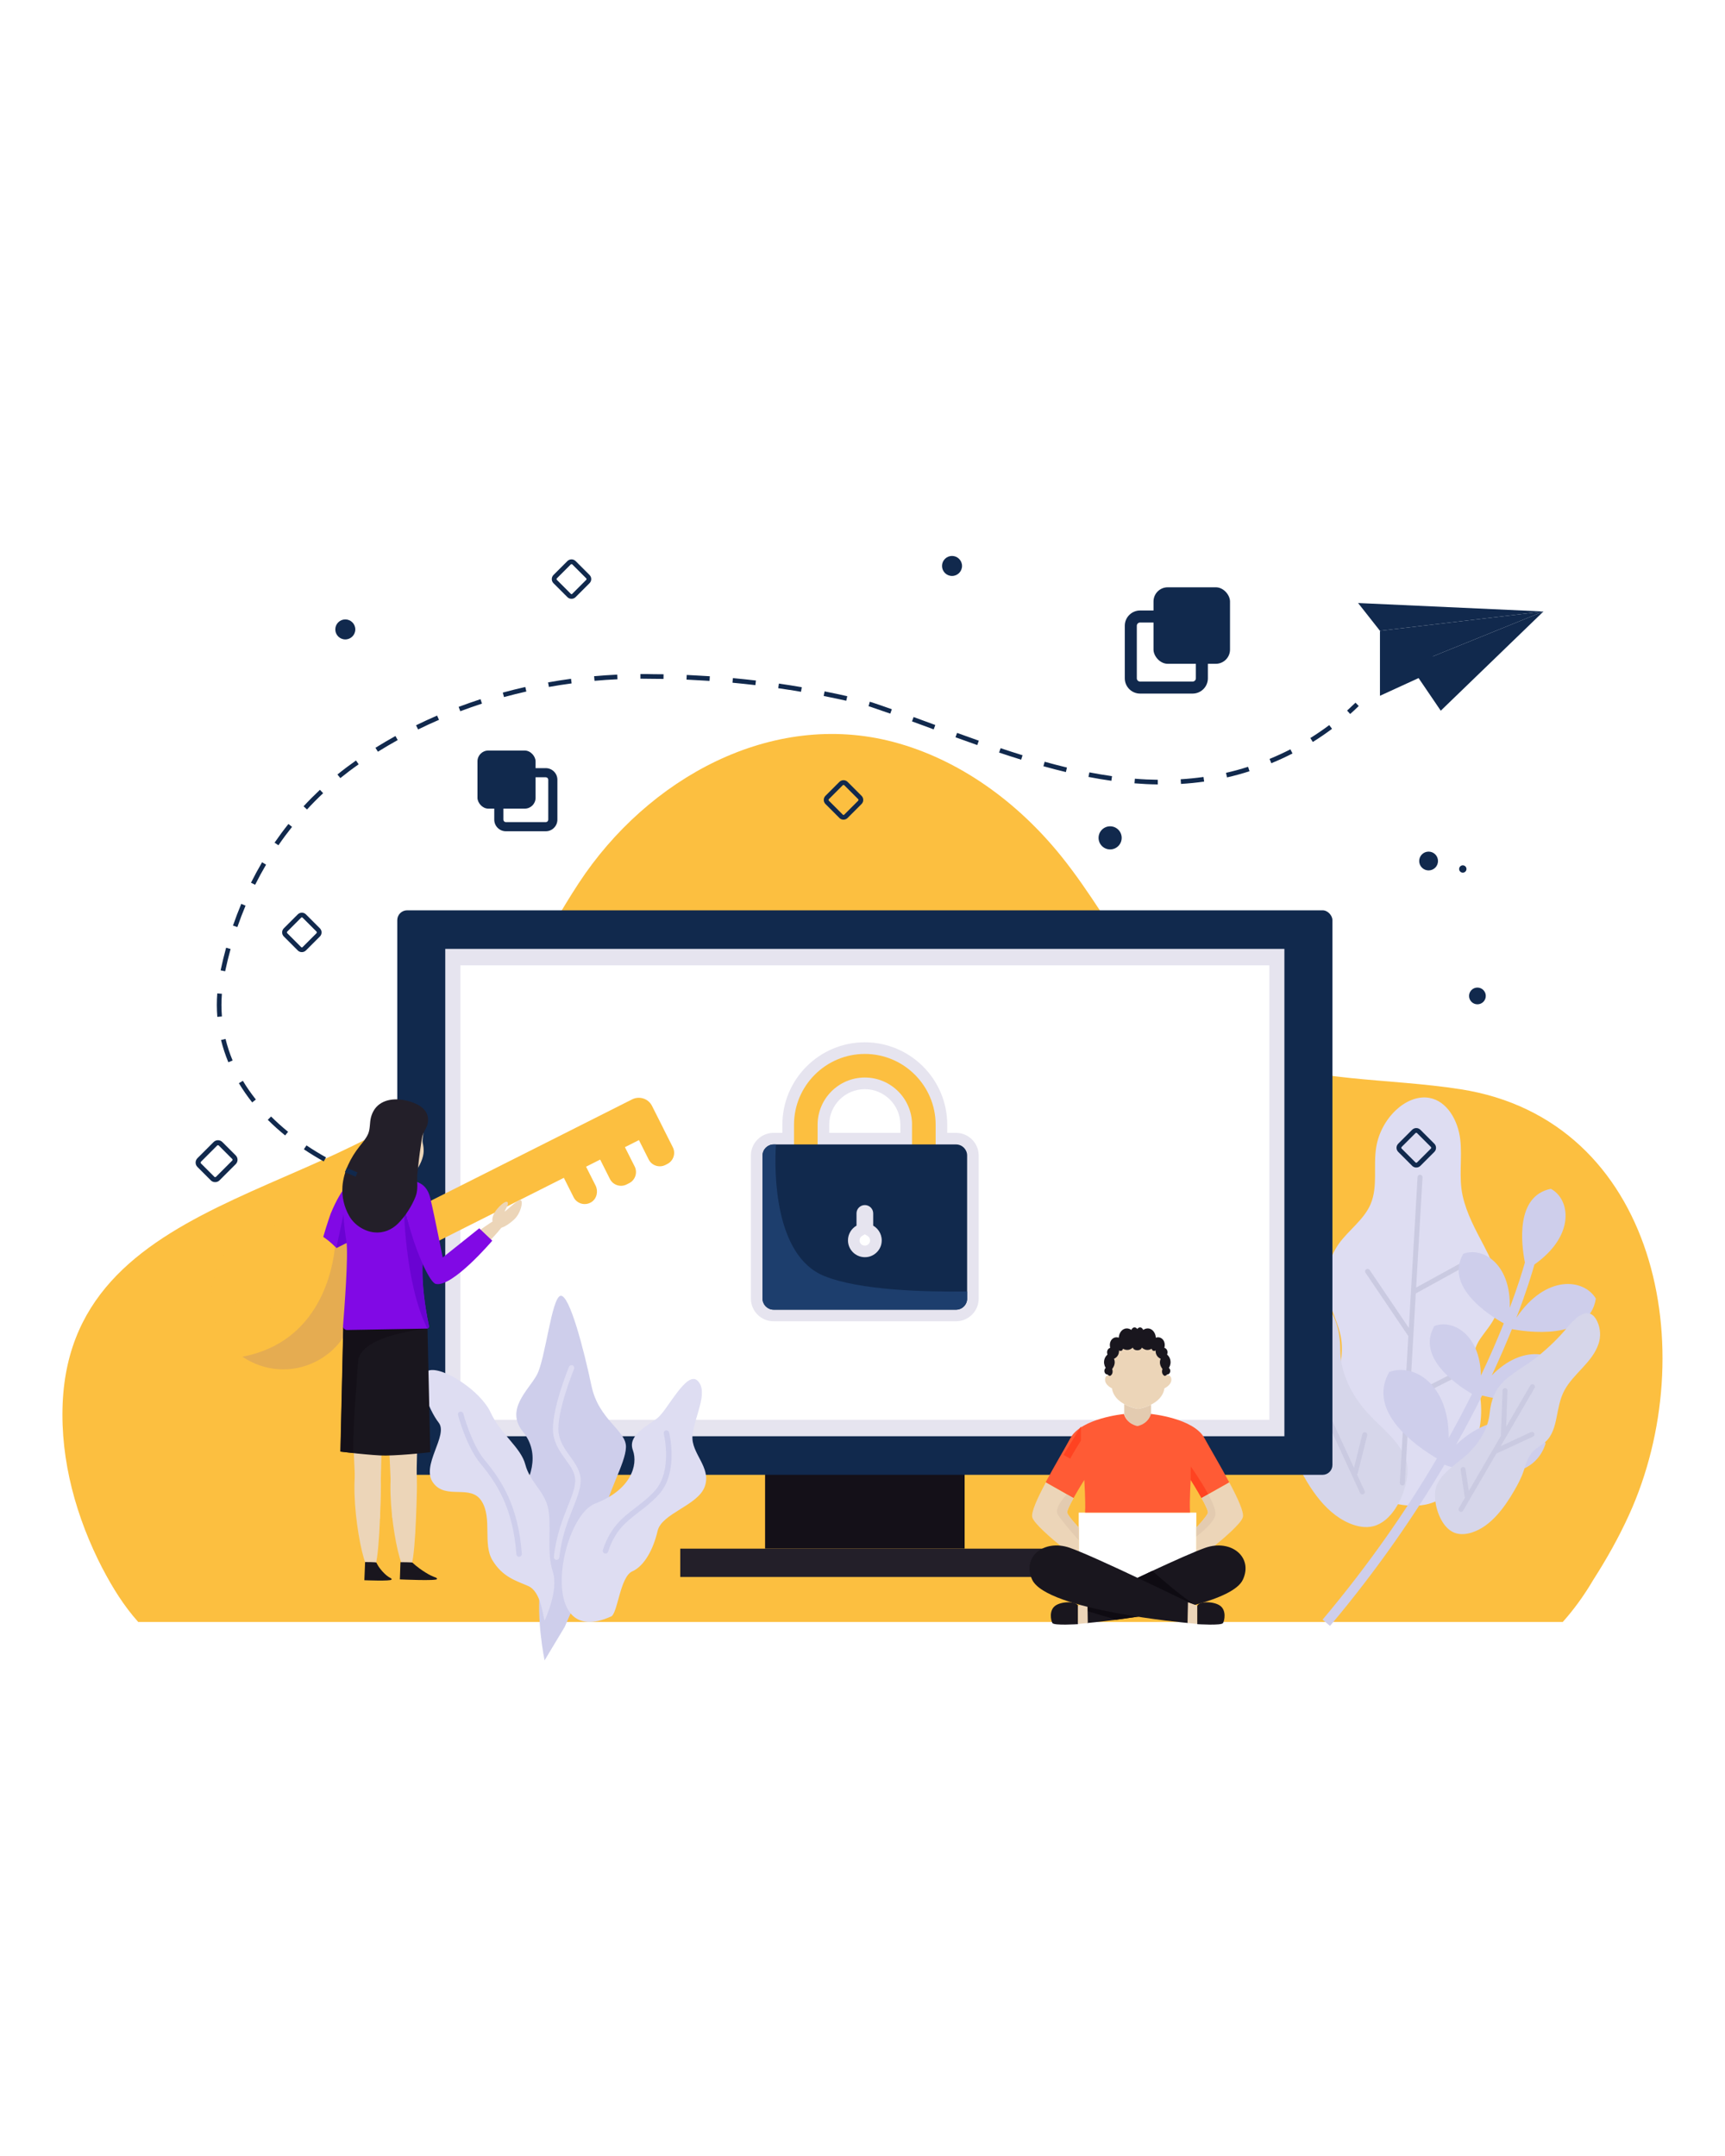 <?xml version="1.0" encoding="UTF-8"?><svg id="Layer_2" xmlns="http://www.w3.org/2000/svg" xmlns:xlink="http://www.w3.org/1999/xlink" viewBox="0 0 400 500"><defs><style>.cls-1{fill:#e1ecef;}.cls-2{fill:#fff;}.cls-3{fill:#fcbf40;}.cls-4{fill:#d6d6ea;}.cls-5{fill:#231f29;}.cls-6{fill:#6a03d2;}.cls-7{fill:#cacae1;}.cls-8{fill:#141018;}.cls-9{fill:#f3c8a0;}.cls-10{fill:#e5ac51;}.cls-11{fill:#e3cbb0;}.cls-12{fill:#deddf2;}.cls-13{filter:url(#drop-shadow-6);}.cls-14{fill:#19161e;}.cls-15{fill:#1d3e6d;}.cls-16{fill:#ecd5b8;}.cls-17{fill:#ff5b35;}.cls-18{fill:#0e0b12;}.cls-19{fill:#ceceeb;}.cls-20{fill:#8109e5;}.cls-21{fill:#11294d;}.cls-22{fill:#e6e4ef;}.cls-23{fill:#ff4321;}</style><filter id="drop-shadow-6" filterUnits="userSpaceOnUse"><feOffset dx="0" dy="7"/><feGaussianBlur result="blur" stdDeviation="5"/><feFlood flood-color="#000" flood-opacity=".2"/><feComposite in2="blur" operator="in"/><feComposite in="SourceGraphic"/></filter></defs><g class="cls-13"><path class="cls-3" d="M23.76,356.72c2.31,4.44,4.99,8.76,8.29,12.43H362.38c2.55-2.85,4.92-6.1,7.09-9.79,3.06-4.78,5.86-9.74,8.27-15.03,17.19-37.76,6.58-91.63-39.11-98.73-16.85-2.63-34.38-1.62-50.53-8.04-21.31-8.46-28.29-28.99-42.06-46.05-10.08-12.51-23.65-22.42-38.87-26.44-28.22-7.46-57,8.4-72.97,32.74-8.31,12.68-14.7,26.68-23.46,39.03-24.21,34.11-94.05,30.01-96.21,81.67-.55,13.28,3.18,26.52,9.22,38.21Z"/><g><path class="cls-12" d="M334.94,339.99c6.07-7.31,10.26-15.81,7.81-25.52-1.01-4.01-1.99-7.34,.51-11.02,1.18-1.74,2.65-3.31,3.48-5.24,2.4-5.61,.02-11.23-2.62-16.26-1.95-3.71-4.01-7.45-4.94-11.58-.98-4.36-.06-8.8-.58-13.19-.51-4.26-2.99-8.86-7.22-9.58-2.81-.48-5.65,.92-7.72,2.88-2.37,2.25-3.99,5.29-4.53,8.51-.74,4.41,.44,9.17-1.32,13.28-1.56,3.63-5.08,5.98-7.37,9.19-2.43,3.42-3.37,7.85-2.54,11.96,.69,3.42,2.53,6.55,3.08,10,1.23,7.75-4.23,15.37-3.19,23.15,.61,4.52,3.44,8.57,7.15,11.23,4.21,3.01,10.3,5.14,15.49,4.16,2.82-.53,5.3-2.11,6.86-4.52"/><g><path class="cls-4" d="M326.09,336.69c.39-1.86,.41-3.62-.02-4.96-1.46-4.54-5.82-7.61-8.9-11-3.67-4.03-6.34-9.21-6.38-14.66-.03-4.42-1-8.14-4.09-11.5-3.03-3.3-6.86-5.74-10.05-8.87-3.36-3.3-6.37-6.81-9.01-10.72-2.23-3.29-6.41-8.22-9.63-2.76-1.28,2.16-1.7,4.82-1.16,7.27,1.43,6.45,7.34,10.67,9.85,16.62,1.27,3,1.43,6.22,1.76,9.43,.3,2.88,.84,6.09,2.9,8.28,1.2,1.27,2.73,2.22,3.81,3.59,1.51,1.91,1.95,4.35,2.47,6.66,.57,2.51,1.5,4.71,2.56,7.04,2.66,5.79,6.57,12.52,12.66,15.14,1.78,.76,3.78,1.18,5.65,.68,4.17-1.1,6.76-6.34,7.57-10.23Z"/><g><path class="cls-7" d="M316.8,287.37c.26-.18,.62-.11,.8,.15l9.09,13.45,2.02-35c.02-.32,.3-.54,.61-.54,.32,.02,.56,.29,.54,.61l-1.48,25.56,11.21-6.16c.28-.15,.63-.05,.78,.23,.15,.28,.05,.63-.23,.78l-11.72,6.45s-.08,.02-.12,.03l-1.36,23.59,9.03-4.57c.28-.14,.63-.03,.77,.25,.14,.28,.03,.63-.25,.77l-9.63,4.87-1.11,19.12c-.02,.29-.25,.52-.54,.54-.02,0-.04,0-.07,0-.32-.02-.56-.29-.54-.61l1.97-34.03-9.93-14.7c-.18-.26-.11-.62,.15-.8Z"/><path class="cls-19" d="M350.08,296.33c1.86-4.95,2.97-8.58,3.52-10.54-.84-4.27-2.21-15.43,6.02-17.09,4.45,2.35,5.81,10.74-3.81,17.55-.61,2.17-1.91,6.45-4.19,12.37,6.85-10.18,15.73-9.07,18.43-4.46-1.57,10.02-16.55,7.64-19.46,7.08-1.29,3.2-2.83,6.8-4.67,10.73,7.2-7.35,14.86-5.45,17.01-.99-2.22,9.21-15.21,6.68-19.26,5.66-1.78,3.59-3.79,7.42-6.05,11.43,9.34-8.77,18.58-5.87,20.78-.3-3.47,10.89-19.13,6.41-23.46,4.94-6.74,11.41-15.42,24.14-26.53,37.36l-1.73-1.45c11.14-13.25,19.82-26,26.52-37.39-4.93-2.92-16.32-10.91-11.05-20.05,5.56-2.11,13.86,2.68,13.78,15.3,2-3.57,3.8-6.99,5.41-10.22-3.83-2.25-12.88-8.55-8.73-15.75,4.29-1.63,10.64,1.99,10.79,11.51,2.13-4.49,3.88-8.56,5.3-12.12-3.29-1.83-13.81-8.47-9.39-16.13,4.44-1.69,11.09,2.25,10.78,12.55Z"/><path class="cls-7" d="M294.22,311.53c.16-.27,.51-.37,.79-.21l10.29,6.02-9.72-21.11c-.13-.29,0-.63,.28-.76,.29-.13,.63,0,.76,.28l7.11,15.44,.76-13.07c.02-.32,.29-.55,.61-.54,.32,.02,.56,.29,.54,.61l-.86,14.84c0,.09-.04,.18-.08,.25l9.27,20.14,1.94-7.84c.08-.31,.39-.5,.7-.42,.31,.08,.5,.39,.42,.7l-2.18,8.77c-.03,.12-.1,.23-.19,.3l1.77,3.83c.13,.29,0,.63-.28,.76-.07,.03-.14,.05-.21,.05-.23,.01-.45-.11-.56-.33l-9.31-20.22c-.1,0-.21-.02-.31-.07l-11.34-6.63c-.27-.16-.37-.51-.21-.79Z"/></g></g><g><path class="cls-4" d="M332.81,340.89c-.14-1.31-.04-2.53,.34-3.43,1.31-3.05,4.53-4.88,6.89-7.02,2.81-2.55,5.01-5.95,5.39-9.72,.31-3.06,1.24-5.57,3.6-7.69,2.32-2.08,5.13-3.51,7.55-5.47,2.55-2.06,4.86-4.29,6.95-6.82,1.76-2.13,4.98-5.27,6.85-1.27,.74,1.58,.86,3.45,.32,5.11-1.42,4.37-5.79,6.9-7.93,10.85-1.08,2-1.4,4.21-1.85,6.41-.4,1.97-.99,4.16-2.56,5.54-.91,.8-2.03,1.35-2.88,2.23-1.17,1.22-1.64,2.88-2.15,4.45-.56,1.7-1.35,3.16-2.24,4.7-2.22,3.83-5.38,8.23-9.77,9.64-1.28,.41-2.7,.56-3.96,.1-2.81-1.04-4.25-4.84-4.56-7.59Z"/><path class="cls-7" d="M338.29,342.74l1.42-2.43c-.04-.06-.06-.13-.08-.21l-.92-6.22c-.05-.31,.17-.61,.48-.65,.32-.06,.61,.17,.65,.49l.75,5.06,7.47-12.83c-.01-.05-.03-.11-.03-.16l.39-10.33c.01-.32,.27-.56,.6-.55,.32,.01,.56,.28,.55,.6l-.32,8.4,5.6-9.61c.16-.28,.51-.37,.79-.21,.27,.16,.37,.51,.21,.79l-7.86,13.49,7.02-3.25c.29-.13,.63,0,.76,.28,.13,.29,0,.63-.28,.76l-8.29,3.84c-.06,.03-.13,.04-.19,.05l-7.74,13.29c-.1,.17-.28,.27-.46,.28-.11,0-.22-.02-.32-.08-.28-.16-.37-.51-.21-.79Z"/></g></g><g><rect class="cls-8" x="177.41" y="333.3" width="46.27" height="18.84"/><rect class="cls-21" x="92.12" y="204.11" width="216.85" height="130.92" rx="2.29" ry="2.29"/><rect class="cls-22" x="103.25" y="213.06" width="194.58" height="113.02"/><rect class="cls-2" x="106.76" y="216.87" width="187.58" height="105.4"/><rect class="cls-5" x="157.74" y="352.15" width="85.6" height="6.56"/></g><g><path class="cls-19" d="M130.93,370.32c1.41-3.23,7.05-15.66,8.44-23.52,1.39-7.86,5.66-14.24,5.78-18.17,.12-3.93-6.33-6.24-8.01-14.3-1.69-8.06-5.07-21.22-7.16-20.82-2.09,.4-3.52,14.84-5.52,18.4-1.99,3.56-7.36,7.99-3.2,13.12,4.16,5.13,1.94,11.27-1.88,16.62-3.82,5.36,7,12.03,5.94,19.32s.96,17.09,.96,17.09l4.66-7.76Z"/><path class="cls-12" d="M129.06,354.76c.32,0,.59-.24,.63-.57,.53-4.8,1.99-8.47,3.16-11.41,.92-2.32,1.72-4.33,1.8-6.21,.09-2.3-1.21-4.1-2.46-5.83-1.16-1.61-2.36-3.26-2.65-5.45-.6-4.57,3.52-14.72,3.57-14.82,.13-.33-.02-.7-.35-.83-.33-.13-.69,.02-.83,.35-.17,.43-4.29,10.56-3.65,15.47,.33,2.5,1.68,4.38,2.88,6.03,1.23,1.7,2.29,3.17,2.22,5.03-.06,1.66-.79,3.48-1.71,5.79-1.2,3.02-2.69,6.77-3.24,11.74-.04,.35,.21,.66,.56,.7,.02,0,.05,0,.07,0Z"/><path class="cls-12" d="M141.69,367.9c1.56-.7,2.06-9.21,4.92-10.48,2.86-1.27,4.92-5.24,5.87-9.37,.95-4.13,9.37-5.87,10.95-10.32,1.59-4.45-3.18-7.62-2.86-11.75,.32-4.13,3.81-10,1.27-12.7-2.54-2.7-6.99,6.67-9.37,8.57-2.38,1.91-6.99,3.97-5.72,7.46,1.27,3.49-.48,9.21-8.73,12.38-8.26,3.18-13.65,33.98,3.65,26.2Z"/><path class="cls-19" d="M140.41,353.29c.27,0,.52-.17,.6-.44,1.62-4.97,4.18-6.92,7.13-9.19,1.53-1.17,3.1-2.38,4.64-4.08,4.62-5.11,2.46-14.02,2.37-14.39-.08-.34-.43-.54-.77-.46-.34,.09-.55,.43-.46,.77,.02,.09,2.09,8.62-2.08,13.23-1.46,1.62-2.99,2.79-4.47,3.92-3,2.29-5.82,4.46-7.57,9.8-.11,.33,.07,.69,.41,.8,.07,.02,.13,.03,.2,.03Z"/><path class="cls-12" d="M126.28,368.85c-.42-1.27-.85-6.77-3.81-8.04-2.96-1.27-5.93-2.12-8.26-5.93-2.33-3.81,0-9.74-2.54-13.76-2.54-4.02-8.26-.21-11.22-4.23-2.96-4.02,3.6-11.01,1.27-13.97-2.33-2.96-5.5-11.01-2.33-12.07,3.18-1.06,12.07,4.66,14.39,9.74,2.33,5.08,6.99,8.04,8.04,12.07s4.45,6.14,5.29,10.16c.85,4.02-.42,10.16,1.06,14.61s-1.91,11.43-1.91,11.43Z"/><path class="cls-19" d="M120.36,354.03s.03,0,.05,0c.35-.03,.61-.33,.59-.68-.8-10.98-4.61-16.94-8.61-21.74-3.05-3.66-4.94-10.69-4.95-10.76-.09-.34-.43-.55-.78-.45-.34,.09-.54,.44-.45,.78,.08,.3,1.98,7.38,5.21,11.25,3.86,4.64,7.55,10.4,8.32,21.02,.02,.33,.3,.59,.63,.59Z"/></g><path class="cls-22" d="M174.12,260.98v33.18c0,2.9,2.36,5.26,5.26,5.26h42.3c2.9,0,5.26-2.36,5.26-5.26v-33.18c0-2.9-2.36-5.26-5.26-5.26h-2.03v-1.88c0-10.54-8.58-19.12-19.12-19.12s-19.11,8.58-19.11,19.12v1.88h-2.04c-2.9,0-5.26,2.36-5.26,5.26Zm25.82,18.61l.6-.34,.58,.34c.37,.21,.72,.67,.61,1.31-.08,.49-.53,.91-1.03,.97-.49,.05-.82-.16-.98-.3-.15-.14-.41-.43-.41-.9,0-.44,.23-.84,.63-1.07Zm-7.66-23.87v-1.88c0-4.55,3.7-8.25,8.25-8.25,4.55,0,8.25,3.7,8.25,8.25v1.88h-16.5Z"/><g><path class="cls-16" d="M81.03,302.78l16.11-.67,.71-27.56-1.11-6.92-7.44-2.74-4.79,.91c-2.72,.52-4.66,2.95-4.57,5.72l1.75,19.51-.65,11.75Z"/><path class="cls-16" d="M87.5,261.49v5.54s1.17,.7,3.91,.7c1.48,0,1.81-.7,1.81-.7v-2.05l-5.72-3.49Z"/><path class="cls-16" d="M86.85,257.36c.01,.2,.02,.39,.03,.57,0,.06,0,.13,0,.2-.14,3.29,1.97,6.81,5.15,7.29,0,0,.03,0,.07,.01,.03,0,.06,0,.11,0,.68,.08,3.14,.28,4.04-.71,1.06-1.17,1.99-3.3,1.99-4.76s-.27-1.8-.27-2.39c0-.46,.25-1.9,.25-2.52,.02-2.93-1.95-5.85-5.46-5.85-5.26,0-6.06,4.61-5.92,8.15Z"/><g><path class="cls-16" d="M74.5,288.94c1.73,.72,6.83-8.93,8.69-13.19,1.86-4.26,2.57-7.94,.46-8.82-2.11-.88-4.23,2.22-5.93,6.54-1.71,4.32-4.95,14.74-3.22,15.46Z"/><g><path class="cls-16" d="M84.26,306.77c1.51-.69-3.16-11.98-4.6-15.12-1.44-3.13-3.18-6.34-4.87-5.56-1.69,.78-.41,4.19,1.03,7.32,1.44,3.13,6.94,14.05,8.45,13.35Z"/><path class="cls-16" d="M83.01,303.86c-1.84,.68-.27,3.79,.31,4.83,.94,1.69,3.55,2.53,4.21,2.18,.66-.35-1.75-4.03-1.66-4.24,.08-.21,1.18,1.88,1.77,1.49,.59-.4-.87-2.88-1.83-3.64-.95-.76-1.65-1.04-2.8-.61Z"/></g><path class="cls-20" d="M81.66,295.38l1.57,3.7-1.84,1-1.93,1.07s-.11-.2-.29-.56c-1.12-2.17-5.1-10.03-5.55-12.87-.51-3.31,3.05-13.24,3.05-13.24,2.59-6.29,5.45-9.41,8.18-7.85,2.73,1.56-1.81,10.58-1.81,10.58l-4.81,10.06,1.48,3.49,1.95,4.63Z"/><path class="cls-6" d="M80.38,271.29l-3.55,16.49s8.55-2.22,8.5-3.05-4.94-13.44-4.94-13.44Z"/><path class="cls-1" d="M81.66,295.38c-.09,1.6-.2,3.36-.27,4.7l-1.93,1.07s-.11-.2-.29-.56l.54-9.84,1.95,4.63Z"/></g><path class="cls-3" d="M50.37,300.63c1.33,2.95,3.37,5.33,5.84,7,4.87,3.34,11.36,3.99,17.01,1.14,6.86-3.45,10.33-10.96,8.93-18.14l5.13-2.59,43.47-21.89,2.26,4.5c.75,1.51,2.66,2.06,4.13,1.13,1.27-.81,1.63-2.53,.95-3.87l-2.19-4.34,3.27-1.65,2.26,4.5c.71,1.41,2.45,1.99,3.87,1.27l.59-.3c1.42-.71,1.99-2.45,1.28-3.87l-2.26-4.48,3.25-1.64,2.26,4.5c.71,1.41,2.45,1.99,3.87,1.27l.45-.23c1.42-.72,1.99-2.45,1.28-3.87l-2.26-4.48h.01l-2.58-5.12c-.85-1.69-2.91-2.36-4.6-1.52l-19.96,10.06-43.5,21.9-5.1,2.57c-.12-.13-.24-.26-.36-.38-4.95-5.06-12.73-6.6-19.41-3.33-7.99,3.94-11.56,13.75-7.91,21.89Zm6.08-7c2.11-1.07,4.7-.22,5.77,1.91s.22,4.7-1.9,5.77c-2.12,1.07-4.71,.22-5.78-1.91s-.22-4.7,1.91-5.77Z"/><path class="cls-10" d="M56.21,307.63c4.87,3.34,11.36,3.99,17.01,1.14,6.86-3.45,10.33-10.96,8.93-18.14l5.13-2.59-4.14-8.15-5.1,2.57c-.12-.13-.24-.26-.36-.38-.45,4.81-3.32,22.15-21.48,25.55Z"/><path class="cls-9" d="M92.42,300.63c-1.71,.13-3.3,2.32-3.45,4.74-.12,1.93-.08,4.47,.39,7.57,1.19,7.73,.97,17.53,3.25,18.17,2.28,.64,4.7-4.76,4.65-12.75-.05-7.22,.69-16.45-.85-17.37-.78-.47-2.49-.47-3.99-.36Z"/><path class="cls-16" d="M94.46,329.24c-6.43-1.97-3.52,20.74-1.36,26.27,2.16,5.53,2.97-.82,3.36-10.35,.39-9.54,.53-15.14-2-15.91Z"/><path class="cls-9" d="M84.07,300.63c-1.71,.13-3.3,2.32-3.45,4.74-.12,1.93-.08,4.47,.39,7.57,1.19,7.73,.97,17.53,3.25,18.17,2.28,.64,4.7-4.76,4.65-12.75-.05-7.22,.69-16.45-.85-17.37-.78-.47-2.49-.47-3.99-.36Z"/><path class="cls-16" d="M86.11,329.24c-6.43-1.97-3.52,20.74-1.36,26.27,2.16,5.53,2.97-.82,3.36-10.35s.53-15.14-2-15.91Z"/><polygon class="cls-16" points="88.84 313.25 88.1 345.15 82.71 345.01 81.32 313.6 88.84 313.25"/><polygon class="cls-16" points="97.09 313.25 96.36 345.15 90.97 345.01 89.58 313.6 97.09 313.25"/><path class="cls-14" d="M78.94,329.64s1.25,.15,2.92,.34c.31,.04,.63,.07,.97,.11,2.38,.24,5.22,.5,6.62,.47,4.72-.09,10.33-.78,10.33-.78l-.65-28.67v-.36l-19.54,.06-.66,28.84Z"/><path class="cls-8" d="M78.96,329.64s1.25,.15,2.92,.34c-.02-6.94,.82-15.95,1.15-21.16,.33-5.21,10.84-7.1,16.13-7.72v-.36l-19.54,.06-.66,28.84Z"/><path class="cls-20" d="M79.53,300.44c-.04,.54,.39,1,.93,1l18.54-.32s.08,0,.12-.02c.25-.06,.41-.31,.35-.57-.39-1.84-1.57-7.81-1.51-13.08,.02-2.25,.27-4.36,.9-5.98l.03-.08c.1-.23,.18-.44,.25-.68,1.06-3.16,.37-5.73,.32-6.69-.2-3.72-1.08-5.54-2.2-6.58-1.12-1.05-9.41-2.83-13.91-1.56-3,.84-4.75,4.31-3.02,15.08,.49,3.04-.49,15.77-.78,19.48Z"/><path class="cls-6" d="M93.61,271.82s.12,18.73,5.5,29.28c.25-.06,.41-.31,.35-.57-.39-1.84-1.57-7.81-1.51-13.08,.02-2.25,.27-4.36,.9-5.98l.03-.08c.1-.23,.18-.44,.25-.68-.68-3.55-1.48-6.89-1.48-6.89l-4.03-2.01Z"/><g><path class="cls-16" d="M117.47,275.11c-1.08-1.24-10.49,6.41-13.06,8.66-2.57,2.25-5.12,4.82-3.9,6.21,1.22,1.39,4.1-.8,6.67-3.06,2.57-2.25,11.38-10.58,10.29-11.82Z"/><path class="cls-16" d="M101.37,290.39c1.8-.46,.07-11.15-1-15.63-1.07-4.48-2.71-7.82-4.91-7.26s-2.02,4.28-.78,8.72c1.23,4.44,4.89,14.63,6.69,14.16Z"/><path class="cls-16" d="M120.81,271.38c-.43-.48-2.78,1.82-3.53,2.42-.11,.09-.19,.14-.22,.14-.03,0-.03-.04,0-.1,.12-.37,1.05-1.66,.6-2.07-.49-.45-2.34,1.31-2.97,2.43-.03,.06-.08,.13-.11,.19-.51,1.1-.62,1.83,.07,2.84,1.09,1.61,3.71-.63,4.58-1.43,.73-.67,1.26-1.68,1.54-2.57,.26-.83,.3-1.57,.06-1.84Z"/><path class="cls-20" d="M95.12,267.01s3.6-.63,4.67,3.89c1.07,4.53,2.87,13.73,2.87,13.73l8.47-6.77,3.02,2.87s-9.24,10.88-13.09,10.03c-2.64-.58-10.76-23.53-5.94-23.75Z"/></g><path class="cls-5" d="M99.22,253.24c-.02,.17-.06,.35-.1,.53-.19,.78-.7,1.42-.99,2.16-.35,.87-.41,1.86-.55,2.77-.35,2.25-.6,4.5-.82,6.77-.1,1.69,.24,3.38-.38,4.99-.86,2.2-2.4,4.62-4.08,6.29-1.5,1.49-3.41,2.26-5.52,2.05-2.33-.24-4.61-1.73-5.78-3.76-1.2-2.09-1.78-4.53-1.59-6.94,.27-3.39,1.85-6.56,3.95-9.23,.72-.92,1.53-1.83,2-2.91,.52-1.22,.33-2.56,.66-3.83,.33-1.25,.98-2.36,2.05-3.1,2.06-1.44,4.91-1.25,7.2-.51,2.26,.73,4.31,2.15,3.96,4.74Z"/><path class="cls-14" d="M95.66,355.4s.95,1,3.02,2.29c2.07,1.3,2.62,1.01,2.66,1.5s-8.62,.09-8.62,.09l.14-3.99s2.8,0,2.8,.11Z"/><path class="cls-14" d="M87.28,355.39s.48,1.18,1.89,2.55c1.25,1.21,1.72,.95,1.62,1.38-.1,.41-6.3,.15-6.3,.15l.17-4.21s2.64,0,2.62,.13Z"/></g><g><polygon class="cls-21" points="319.99 154.36 335.19 147.39 329.43 143.16 322.59 148.37 319.99 154.36"/><polygon class="cls-21" points="319.99 139.29 319.99 154.36 326.98 147.36 357.9 134.81 319.99 139.29"/><polygon class="cls-21" points="314.92 132.85 319.99 139.29 357.9 134.81 314.92 132.85"/><polygon class="cls-21" points="326.98 147.36 334.09 157.82 357.9 134.81 326.98 147.36"/></g><g><path class="cls-21" d="M313.08,158.59c.68-.6,1.34-1.23,1.99-1.86l-.75-.77c-.64,.62-1.29,1.23-1.95,1.83l.72,.8Z"/><path class="cls-21" d="M70.47,259.52l.6-.89c1.44,.97,2.96,1.9,4.53,2.78l-.53,.94c-1.6-.89-3.15-1.84-4.61-2.82Zm-8.37-6.83l.76-.76c1.22,1.22,2.55,2.41,3.94,3.55l-.68,.84c-1.42-1.16-2.77-2.37-4.02-3.62Zm-6.7-8.49l.92-.55c.88,1.48,1.9,2.94,3.01,4.34l-.85,.67c-1.14-1.44-2.18-2.94-3.09-4.46Zm-4.15-10.01l1.05-.25c.41,1.69,.96,3.37,1.64,5l-.99,.41c-.7-1.68-1.27-3.42-1.7-5.16Zm-.97-8.14c0-.88,.03-1.78,.1-2.66l1.07,.08c-.06,.86-.1,1.73-.1,2.58,0,.9,.04,1.8,.11,2.68l-1.07,.09c-.07-.91-.11-1.84-.11-2.77Zm.88-8.03c.37-1.76,.8-3.52,1.27-5.23l1.04,.29c-.47,1.69-.89,3.43-1.26,5.17l-1.06-.22Zm2.87-10.38c.59-1.7,1.23-3.39,1.92-5.03l.99,.42c-.68,1.62-1.32,3.29-1.9,4.97l-1.02-.35Zm4.17-9.93c.8-1.6,1.67-3.2,2.57-4.74l.93,.55c-.89,1.52-1.75,3.09-2.54,4.67l-.96-.48Zm5.47-9.29c1.02-1.48,2.1-2.94,3.21-4.33l.84,.67c-1.1,1.38-2.16,2.81-3.16,4.27l-.89-.61Zm6.72-8.43c1.21-1.31,2.49-2.6,3.8-3.83l.74,.79c-1.29,1.21-2.55,2.48-3.74,3.78l-.79-.73Zm192.68-5.33l.09-1.07c1.79,.15,3.58,.23,5.31,.25v1.08c-1.78-.02-3.59-.11-5.4-.26Zm10.71-.94c1.78-.11,3.56-.29,5.29-.53l.15,1.07c-1.76,.25-3.56,.43-5.37,.54l-.07-1.08Zm-21.38-.54l.21-1.06c1.78,.34,3.55,.64,5.25,.88l-.15,1.07c-1.73-.24-3.51-.54-5.31-.89Zm-174.16-.56c1.39-1.13,2.84-2.22,4.31-3.25l.62,.88c-1.45,1.01-2.88,2.09-4.25,3.2l-.68-.84Zm206.05-.39c1.72-.39,3.44-.86,5.12-1.4l.33,1.03c-1.71,.55-3.46,1.03-5.21,1.43l-.24-1.05Zm-42.34-1.53l.29-1.04c1.77,.49,3.51,.94,5.17,1.34l-.25,1.05c-1.67-.4-3.42-.85-5.2-1.35Zm52.45-1.7c1.63-.67,3.26-1.42,4.82-2.22l.49,.96c-1.6,.82-3.25,1.58-4.91,2.26l-.41-1Zm-62.72-1.47l.34-1.02c1.69,.57,3.39,1.11,5.09,1.64l-.32,1.03c-1.71-.53-3.41-1.08-5.11-1.65Zm-144.62-1.11c1.51-.94,3.08-1.86,4.64-2.73l.52,.94c-1.55,.86-3.09,1.77-4.59,2.7l-.57-.91Zm134.5-2.44l.37-1.01c1.68,.61,3.36,1.21,5.04,1.8l-.36,1.02c-1.69-.59-3.37-1.2-5.05-1.81Zm82.29,.18c1.5-.94,2.98-1.95,4.38-3l.65,.86c-1.43,1.07-2.93,2.1-4.46,3.05l-.57-.91Zm-207.38-2.96c1.6-.78,3.24-1.54,4.89-2.25l.43,.99c-1.63,.7-3.26,1.45-4.84,2.23l-.47-.97Zm119.54,.76c-1.51-.55-3.02-1.11-4.53-1.66l.37-1.01c1.51,.55,3.02,1.1,4.53,1.66l.5,.19-.37,1.01-.5-.18Zm-14.21-5.07l-.39-.1,.27-1.04,.43,.11c1.56,.52,3.12,1.06,4.69,1.62l-.36,1.02c-1.56-.55-3.12-1.09-4.64-1.6Zm-95.45,.04c1.67-.63,3.37-1.22,5.08-1.78l.33,1.03c-1.69,.55-3.38,1.14-5.03,1.76l-.38-1.01Zm88.01-1.83c-1.12-.24-2.24-.48-3.36-.7l.21-1.06c1.13,.22,2.26,.46,3.39,.7,.62,.14,1.25,.28,1.87,.42l-.24,1.05c-.62-.14-1.24-.28-1.86-.41Zm-77.77-1.48c1.72-.47,3.48-.91,5.22-1.3l.24,1.05c-1.73,.39-3.47,.82-5.18,1.29l-.28-1.04Zm66.49-.62c-.87-.14-1.74-.27-2.62-.4l.16-1.07c.88,.13,1.76,.26,2.63,.4,.89,.14,1.78,.29,2.67,.44l-.18,1.06c-.88-.15-1.77-.3-2.66-.44Zm-55.99-1.75c1.76-.32,3.55-.59,5.32-.83l.14,1.07c-1.75,.23-3.53,.51-5.27,.82l-.19-1.06Zm45.57,.36c-.93-.1-1.87-.19-2.81-.28l.1-1.07c.94,.09,1.88,.18,2.82,.28,.84,.09,1.68,.18,2.52,.28l-.13,1.07c-.83-.1-1.67-.19-2.51-.28Zm-10.53-.84c-.98-.06-1.96-.12-2.94-.16l.05-1.08c.99,.05,1.97,.1,2.95,.16,.8,.04,1.61,.09,2.41,.14l-.07,1.08c-.8-.05-1.6-.1-2.4-.14Zm-24.37-.95c1.78-.16,3.59-.28,5.37-.37l.05,1.08c-1.77,.08-3.56,.2-5.32,.36l-.1-1.07Zm13.77,.61c-.88-.02-1.76-.03-2.64-.03h-.38v-1.08h.38c.89,0,1.78,0,2.65,.03,.78,0,1.56,0,2.33,.02l-.02,1.08c-.77-.01-1.54-.02-2.33-.02Z"/><path class="cls-21" d="M82.47,265.89l.41-1c-.82-.34-1.64-.69-2.45-1.06l-.45,.98c.83,.38,1.66,.74,2.49,1.08Z"/></g><g><g><path class="cls-3" d="M184.12,253.84c0-9.05,7.37-16.42,16.42-16.42,9.05,0,16.42,7.37,16.42,16.42v17.25h-32.84v-17.25Zm27.37,0c0-6.04-4.91-10.95-10.95-10.95-6.04,0-10.95,4.91-10.95,10.95v11.78h21.89v-11.78Z"/><path class="cls-21" d="M176.82,260.98v33.18c0,1.41,1.15,2.57,2.57,2.57h42.3c1.42,0,2.57-1.15,2.57-2.57v-33.18c0-1.41-1.14-2.57-2.57-2.57h-42.3c-1.41,0-2.57,1.15-2.57,2.57Zm27.58,20.35c-.28,1.68-1.68,3-3.37,3.2-2.37,.28-4.4-1.56-4.4-3.88,0-1.46,.8-2.73,1.98-3.41v-2.84c0-1.07,.86-1.93,1.93-1.93s1.94,.86,1.94,1.93v2.84c1.36,.79,2.21,2.35,1.92,4.09Z"/></g><path class="cls-15" d="M176.82,260.98v33.18c0,1.41,1.15,2.57,2.57,2.57h42.3c1.42,0,2.57-1.15,2.57-2.57v-1.65c-10.06,.14-25.03-.3-33.14-3.59-11.61-4.71-11.6-24.3-11.19-30.51h-.54c-1.41,0-2.57,1.15-2.57,2.57Z"/></g><g><g><rect class="cls-21" x="267.48" y="129.2" width="17.74" height="17.74" rx="3.29" ry="3.29"/><path class="cls-21" d="M260.82,150.31v-12.19c0-1.95,1.59-3.54,3.54-3.54h12.19c1.95,0,3.54,1.59,3.54,3.54v12.19c0,1.95-1.59,3.54-3.54,3.54h-12.19c-1.95,0-3.54-1.59-3.54-3.54Zm3.54-12.94c-.42,0-.75,.34-.75,.75v12.19c0,.42,.34,.75,.75,.75h12.19c.42,0,.75-.34,.75-.75v-12.19c0-.42-.34-.75-.75-.75h-12.19Z"/></g><g><rect class="cls-21" x="110.72" y="167.06" width="13.47" height="13.47" rx="2.5" ry="2.5"/><path class="cls-21" d="M114.61,183.09v-9.26c0-1.48,1.21-2.69,2.69-2.69h9.26c1.48,0,2.69,1.21,2.69,2.69v9.26c0,1.48-1.21,2.69-2.69,2.69h-9.26c-1.48,0-2.69-1.21-2.69-2.69Zm2.69-9.83c-.32,0-.57,.26-.57,.57v9.26c0,.32,.26,.57,.57,.57h9.26c.32,0,.57-.26,.57-.57v-9.26c0-.32-.26-.57-.57-.57h-9.26Z"/></g><path class="cls-21" d="M131.57,131.48l-3.22-3.22c-.26-.26-.4-.59-.4-.96,0-.36,.14-.7,.4-.96l3.22-3.22c.53-.53,1.38-.53,1.91,0l3.22,3.22c.53,.53,.53,1.38,0,1.91l-3.22,3.22c-.26,.26-.59,.4-.96,.4s-.7-.14-.96-.4Zm.78-7.58l-3.22,3.22c-.06,.06-.07,.14-.07,.18,0,.04,0,.11,.07,.18l3.22,3.22c.13,.13,.23,.13,.36,0l3.22-3.22c.1-.1,.1-.26,0-.36l-3.22-3.22s-.11-.07-.18-.07-.13,.02-.18,.07Z"/><path class="cls-21" d="M69.04,213.41l-3.22-3.22c-.53-.53-.53-1.38,0-1.91l3.22-3.22c.53-.53,1.39-.53,1.91,0l3.22,3.22c.53,.53,.53,1.38,0,1.91l-3.22,3.22c-.26,.26-.61,.4-.96,.4s-.69-.13-.96-.4Zm4.36-4c.06-.06,.07-.14,.07-.18,0-.04,0-.11-.07-.18l-3.22-3.22c-.13-.13-.23-.13-.36,0l-3.22,3.22c-.06,.06-.07,.14-.07,.18s0,.11,.07,.18l3.22,3.22c.13,.13,.23,.13,.36,0l3.22-3.22Z"/><path class="cls-21" d="M194.64,182.69l-3.22-3.22c-.26-.26-.4-.59-.4-.96s.14-.7,.4-.96l3.22-3.22c.53-.53,1.38-.53,1.91,0l3.22,3.22c.26,.26,.4,.59,.4,.96s-.14,.7-.4,.96l-3.22,3.22c-.26,.26-.61,.4-.96,.4s-.69-.13-.96-.4Zm.78-7.58l-3.22,3.22c-.06,.06-.07,.14-.07,.18,0,.04,0,.11,.07,.18l3.22,3.22c.13,.13,.23,.13,.36,0l3.22-3.22c.06-.06,.07-.14,.07-.18s0-.12-.07-.18l-3.22-3.22c-.06-.06-.14-.07-.18-.07s-.11,0-.18,.07Z"/><path class="cls-21" d="M327.45,263.36l-3.22-3.22c-.53-.53-.53-1.38,0-1.91l3.22-3.22c.26-.26,.6-.4,.96-.4h0c.36,0,.7,.14,.96,.4l3.22,3.22c.26,.26,.4,.59,.4,.96s-.14,.7-.4,.96l-3.22,3.22c-.26,.26-.61,.39-.96,.39s-.69-.13-.96-.39Zm.78-7.58l-3.22,3.22c-.06,.06-.07,.14-.07,.18s0,.11,.07,.18l3.22,3.22c.1,.1,.26,.1,.36,0l3.22-3.22c.06-.06,.07-.14,.07-.18s0-.11-.07-.18l-3.22-3.22c-.06-.06-.14-.07-.18-.07s-.11,.01-.18,.07Z"/><path class="cls-21" d="M48.88,266.73l-3.1-3.1c-.56-.56-.56-1.47,0-2.03l3.75-3.75c.56-.56,1.47-.56,2.03,0l3.1,3.1c.56,.56,.56,1.47,0,2.03l-3.75,3.75c-.27,.27-.63,.42-1.02,.42s-.75-.15-1.02-.42Zm4.96-4.57c.11-.11,.11-.28,0-.39l-3.1-3.1c-.11-.11-.28-.11-.39,0l-3.75,3.75c-.11,.11-.11,.28,0,.39l3.1,3.1c.11,.11,.28,.11,.39,0l3.75-3.75Z"/><circle class="cls-21" cx="331.27" cy="192.68" r="2.18"/><path class="cls-21" d="M77.75,138.97c0,1.28,1.04,2.32,2.32,2.32,1.28,0,2.32-1.04,2.32-2.32,0-1.28-1.04-2.32-2.32-2.32-1.28,0-2.32,1.04-2.32,2.32Z"/><circle class="cls-21" cx="220.76" cy="124.25" r="2.32"/><circle class="cls-21" cx="257.42" cy="187.31" r="2.68"/><circle class="cls-21" cx="342.59" cy="223.97" r="1.94"/><path class="cls-21" d="M338.35,194.53c0,.47,.38,.85,.85,.85,.47,0,.85-.38,.85-.85,0-.47-.38-.85-.85-.85s-.85,.38-.85,.85Z"/></g><g><g><g><path class="cls-11" d="M263.99,319.74h-.11s-1.63-.24-3.19-1.13v2.32s.43,2.18,3.11,2.79c2.67-.61,3.12-2.81,3.12-2.81v-2.11l-.03-.04c-1.47,.76-2.89,.97-2.89,.97Z"/><path class="cls-16" d="M263.87,319.74h.11s1.43-.21,2.89-.97c1.41-.7,2.85-1.88,3.14-3.81,0,0,1.64-.71,1.61-2.05-.03-1.34-1.45-.98-1.45-.98,0,0,1.18-4.22-1.04-7.33-2.22-3.12-5.08-2.15-5.08-2.15h-.23s-2.87-.97-5.09,2.15c-2.24,3.11-1.04,7.33-1.04,7.33,0,0-1.43-.36-1.45,.98-.03,1.34,1.6,2.05,1.6,2.05,.27,1.8,1.54,2.94,2.84,3.65,1.57,.88,3.19,1.13,3.19,1.13Z"/><path class="cls-2" d="M250.14,353.18l-.03,.09c6.36,2.49,13.1,6.59,13.67,6.93,.57-.34,7.3-4.42,13.66-6.93l-.03-.09v-9.39h-27.27v9.39Z"/><path class="cls-16" d="M277.42,347.21v5.97l.03,.09c1.2-.47,2.39-.88,3.51-1.22,2.87-2.32,6.79-5.7,7.23-7.15,.36-1.14-1.19-4.48-3.14-8.13h-.03l-4.86,2.75-1.55,.88c.87,1.57,1.61,3.08,1.47,3.46-.3,.88-2.62,3.34-2.62,3.34h-.04Z"/><path class="cls-16" d="M239.37,344.9c.43,1.43,4.34,4.82,7.21,7.14,1.12,.33,2.32,.74,3.54,1.23l.02-.09v-5.97h-.04s-2.31-2.46-2.62-3.34c-.14-.38,.59-1.89,1.47-3.46l-1.54-.87-4.87-2.75h-.03c-1.95,3.63-3.49,6.98-3.13,8.12Z"/><path class="cls-11" d="M245.27,344.22c.65,1.11,3.07,3.92,4.87,5.98v-3h-.04s-2.31-2.46-2.62-3.34c-.14-.38,.59-1.89,1.47-3.46l-1.54-.87c-1.13,1.21-2.89,3.41-2.13,4.69Z"/><path class="cls-17" d="M242.5,336.77h.03l4.87,2.76h.01l1.53,.87c1.06-1.91,2.33-3.94,2.49-4.18v-.02s.32,4.99,.19,7.35v.23h24.32v-.23c-.15-2.36,.17-7.35,.17-7.35,0,0,.01,0,.01,.03,.18,.28,1.43,2.27,2.48,4.17l1.55-.88,4.86-2.74h.03c-1.99-3.77-4.45-7.88-5.74-10.25-2.53-4.67-12.42-5.62-12.42-5.62,0,0-.45,2.2-3.12,2.81-2.68-.61-3.13-2.79-3.13-2.79,0,0-9.9,.93-12.43,5.6-1.28,2.37-3.73,6.48-5.74,10.24Z"/><path class="cls-23" d="M276.12,333.09v3.12s.01,0,.01,.03c.18,.28,1.43,2.27,2.48,4.17l1.55-.88c-1.68-3.15-4.04-6.44-4.04-6.44Z"/><path class="cls-11" d="M277.42,347.21v2.12c2.15-1.67,4.37-3.74,4.42-5.24,.03-1.06-.71-2.79-1.67-4.57l-1.55,.88c.87,1.57,1.61,3.08,1.47,3.46-.3,.88-2.62,3.34-2.62,3.34h-.04Z"/></g><path class="cls-14" d="M271.04,310.23c.09-.13,.44-.68,.39-1.47-.06-1.02-.73-1.57-.81-1.63,.03-.07,.18-.42,.07-.83-.1-.37-.36-.64-.69-.72,.03-.09,.25-.95-.18-1.69-.38-.64-1.11-.92-1.8-.66-.05-.86-.48-1.62-1.13-1.97-.91-.48-1.73,.12-1.8,.17,0-.03-.19-.5-.62-.58-.29-.05-.57,.09-.75,.37-.18-.28-.47-.42-.75-.37-.44,.08-.61,.55-.62,.58-.07-.05-.89-.65-1.8-.17-.65,.34-1.08,1.1-1.13,1.97-.69-.26-1.42,.02-1.8,.66-.44,.74-.21,1.6-.18,1.69-.33,.08-.59,.35-.69,.72-.11,.41,.04,.76,.07,.83-.08,.06-.75,.62-.81,1.63-.04,.78,.3,1.34,.39,1.47-.27,.21-.38,.61-.28,.97,.1,.35,.38,.57,.69,.55,.07,.08,.17,.17,.31,.25,.1,.05,.18,.08,.25,.1,.1-.04,.32-.15,.47-.42,.31-.53,.06-1.18,.05-1.2,.1-.12,.7-.87,.58-1.81-.03-.22-.09-.4-.16-.55,.12-.05,.86-.38,1.1-1.25,.07-.26,.08-.5,.07-.69,.23,.16,.5,.16,.69,0,.16-.13,.22-.33,.24-.4,.16,.1,.58,.33,1.14,.28,.58-.06,.98-.4,1.12-.54,0,0,.16,.61,1.04,.62h.03c.88-.01,1.04-.62,1.04-.62,.14,.14,.54,.48,1.12,.54,.56,.06,.98-.17,1.14-.28,.02,.07,.08,.27,.24,.4,.2,.16,.46,.16,.69,0-.01,.19,0,.43,.07,.69,.24,.87,.97,1.19,1.1,1.25-.07,.15-.13,.34-.16,.55-.13,.94,.48,1.7,.58,1.81-.01,.03-.26,.67,.05,1.2,.16,.27,.38,.38,.47,.42,.07-.02,.16-.05,.25-.1,.14-.08,.24-.17,.31-.25,.31,.02,.59-.21,.69-.55,.1-.36-.01-.76-.28-.97Z"/></g><g><path class="cls-14" d="M252.02,364.58l.03,2.02,.04,2.8s2.76-.25,6.75-.77c5.12-.67,12.28-1.79,18.27-3.44,5.47-1.5,9.97-3.43,11.09-5.84,2.45-5.26-2.74-9.47-8.71-7.4-2.39,.84-7.28,3.02-12.28,5.35-7.47,3.48-15.2,7.28-15.2,7.28Z"/><path class="cls-18" d="M252.02,364.58l.03,2.02,6.79,2.04c5.12-.67,12.28-1.79,18.27-3.44-2.95-1.84-7.22-5.51-9.9-7.89-7.47,3.48-15.2,7.28-15.2,7.28Z"/><path class="cls-14" d="M250,365.41v4.25s-5.61,.37-5.97-.26c-.36-.63-.8-2.9,.63-3.98,1.42-1.09,4.9-1.14,5.34-.01Z"/><polygon class="cls-16" points="252.16 364.58 249.96 365.39 249.96 369.62 252.24 369.39 252.16 364.58"/><path class="cls-14" d="M275.46,369.39s-32.8-2.91-36.12-10.05c-2.45-5.26,2.74-9.47,8.72-7.39,5.98,2.08,27.48,12.62,27.48,12.62l-.08,4.82Z"/><polygon class="cls-16" points="275.47 364.58 277.67 365.39 277.67 369.62 275.38 369.39 275.47 364.58"/><path class="cls-14" d="M277.63,365.41v4.25s5.61,.37,5.97-.26c.36-.63,.8-2.9-.63-3.98-1.42-1.09-4.9-1.14-5.34-.01Z"/></g></g><path class="cls-23" d="M246.61,330.41h.01l1.53,.87c1.06-1.91,2.33-3.94,2.49-4.18v-3.29l-4.03,6.6Z"/></g></svg>